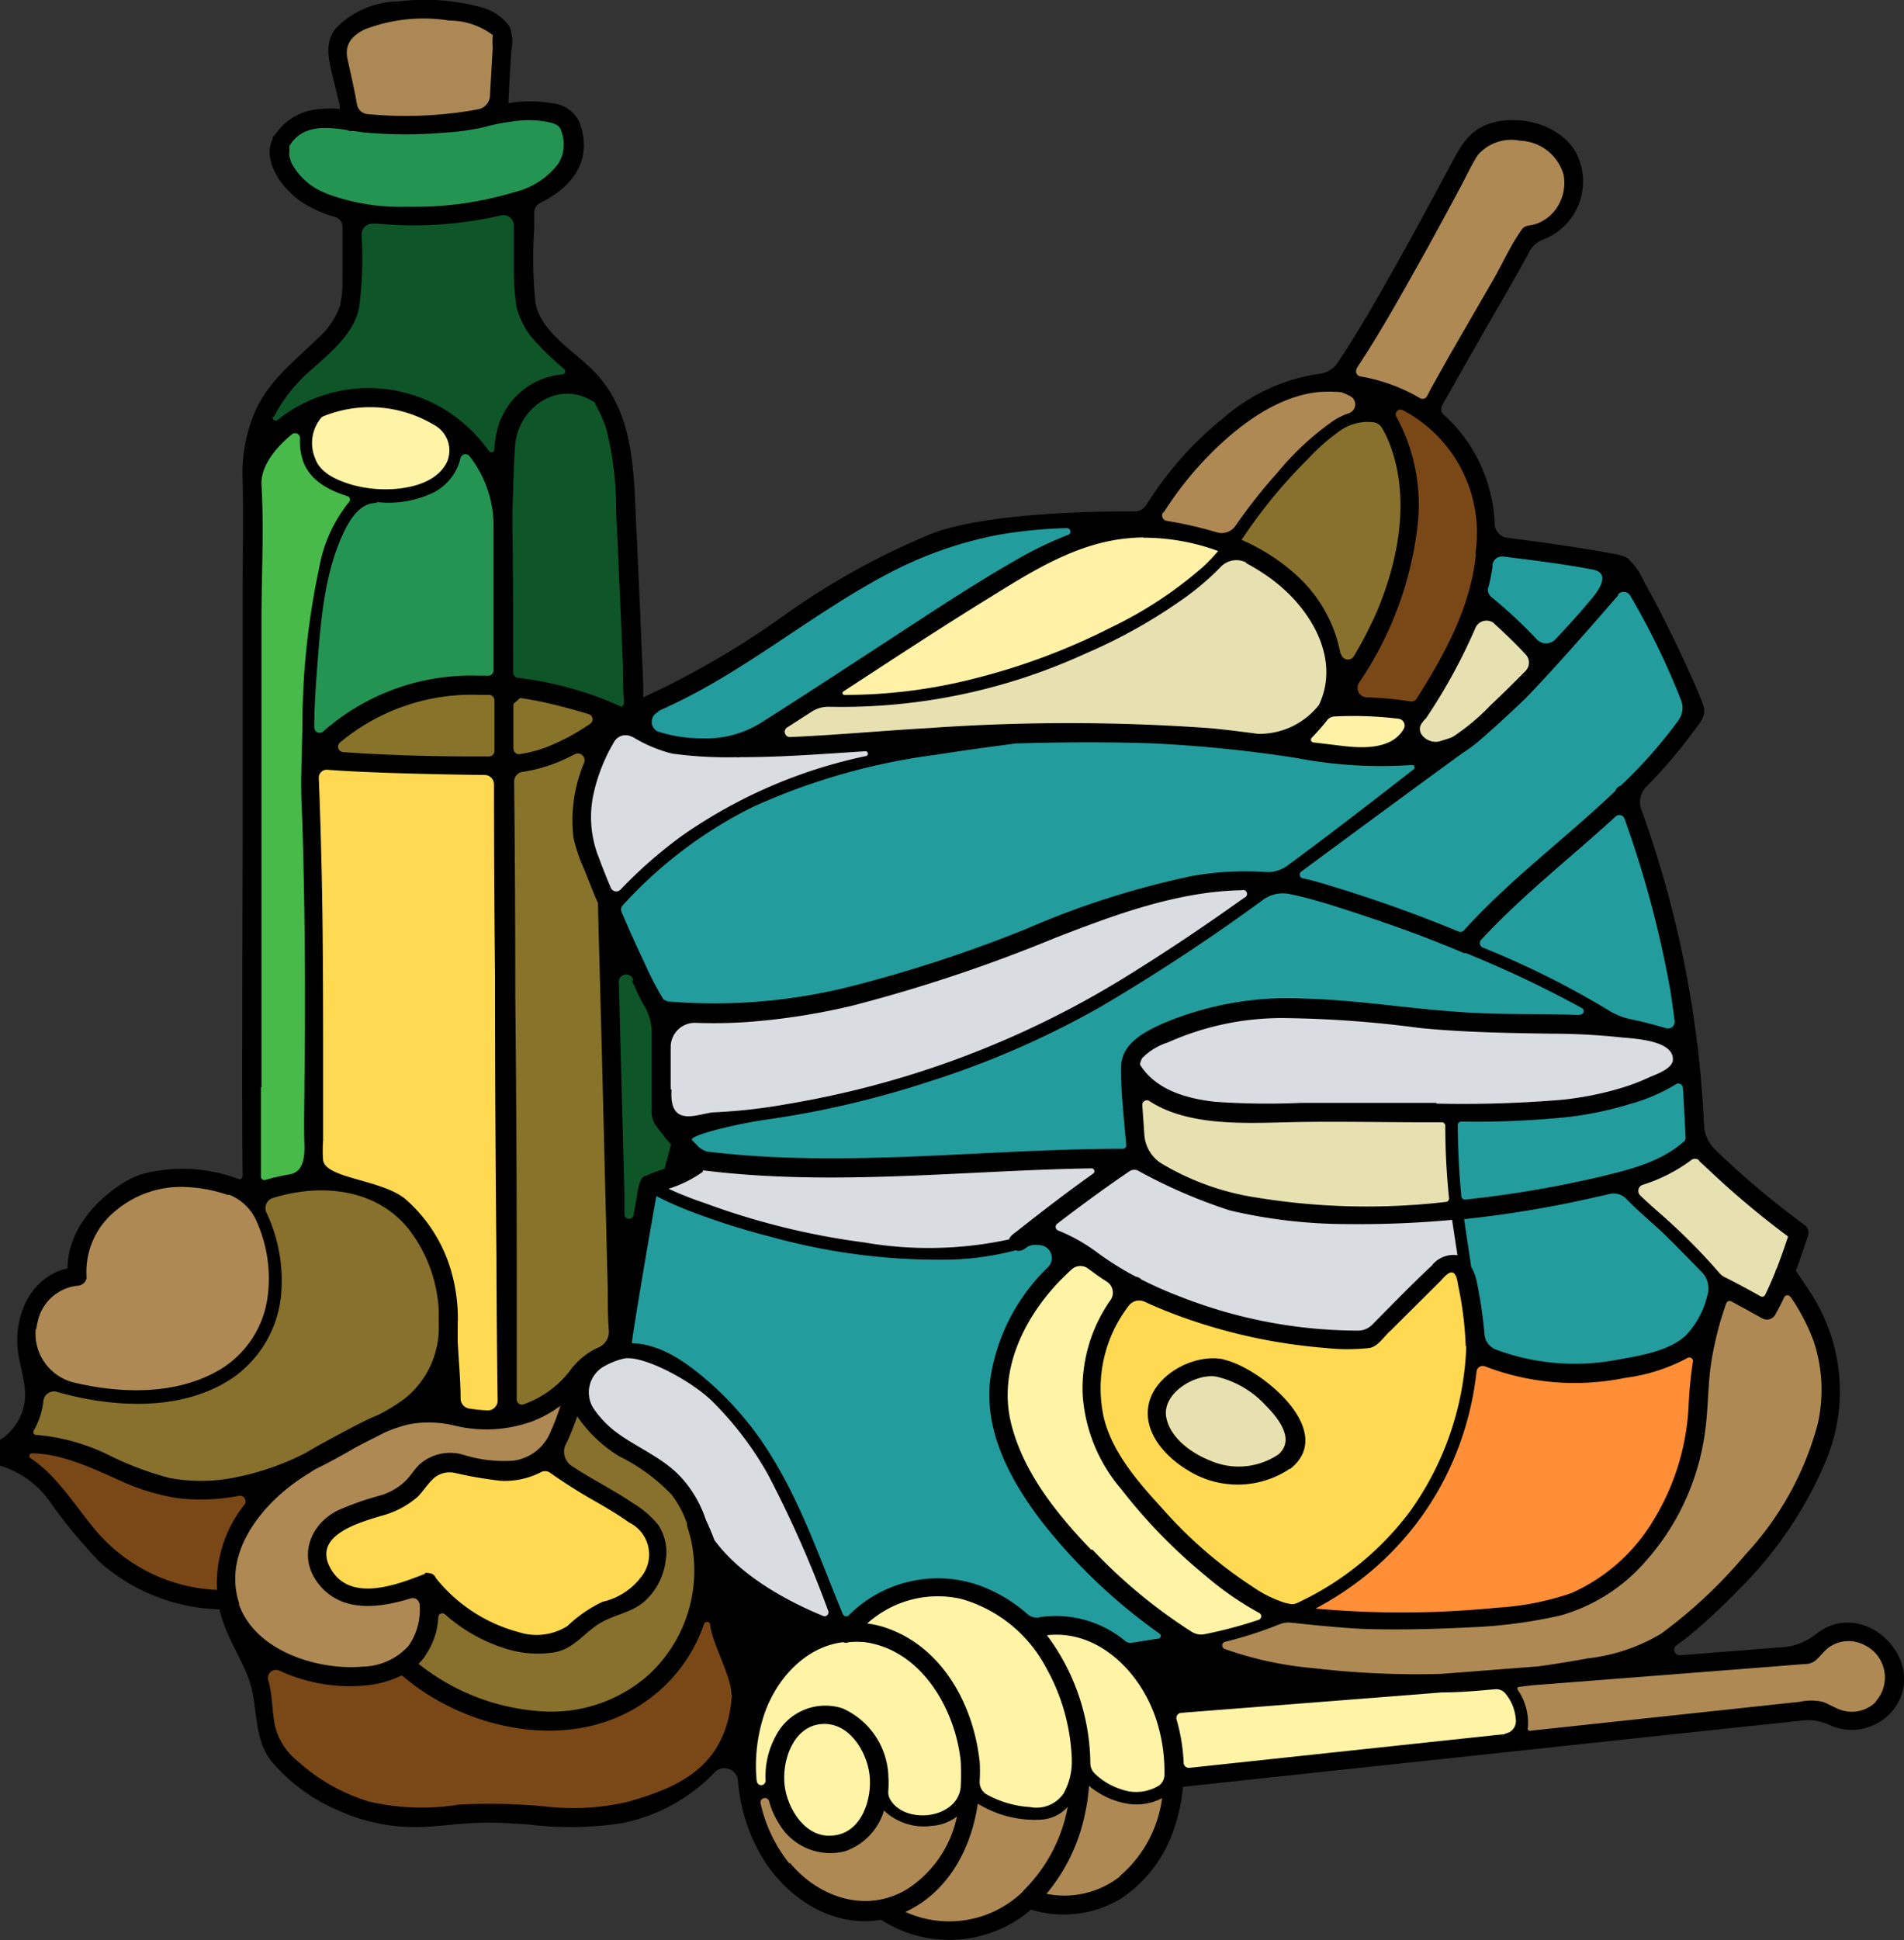 <?xml version="1.0" encoding="UTF-8"?> <svg xmlns="http://www.w3.org/2000/svg" viewBox="0 0 131.58 134.01"><rect x="0" y="0" width="131.58" height="134.01" fill="#333333" stroke="none"/> <defs> <style>.cls-1{fill:#d9dde1;}.cls-2{fill:#ae8954;}.cls-3{fill:#fff3a6;}.cls-4{fill:#239c9d;}.cls-5{fill:#88702d;}.cls-6{fill:#fff2a6;}.cls-7{fill:#e7e1b1;}.cls-8{fill:#ff8e36;}.cls-9{fill:#ffd952;}.cls-10{fill:#0e5528;}.cls-11{fill:#7a4817;}.cls-12{fill:#88732a;}.cls-13{fill:#ac8854;}.cls-14{fill:#249453;}.cls-15{fill:#48ba4a;}</style> </defs> <title>Бакалея</title> <g id="Слой_2" data-name="Слой 2"> <g id="Слой_1-2" data-name="Слой 1"> <path d="M123.75,89.59a14.15,14.15,0,0,1,1.57,3,10.6,10.6,0,0,1,.29,5.8,21.3,21.3,0,0,1-5,9,33.33,33.33,0,0,1-5.81,5.45,12.6,12.6,0,0,1-5.09,1.71c-1.12.21-2.25.39-3.39.55l-6.72.52a61,61,0,0,1-8.88-.4,24.67,24.67,0,0,1-6.08-1.32.26.26,0,0,1,0-.49,27.89,27.89,0,0,0,3.79-1.22,1.6,1.6,0,0,1,.78-.11c1,.11,3.74.4,5.23.44,2.42.07,4.85,0,7.26-.12a34,34,0,0,0,6.12-.81,12.17,12.17,0,0,0,5.88-3.72,16.77,16.77,0,0,0,4.12-8.9c.22-1.48.2-3,.38-4.45a22.41,22.41,0,0,1,1.1-4.5.24.24,0,0,1,.34-.13c.72.38,1.43.78,2.14,1.17a.66.66,0,0,0,.89-.23c.23-.41.44-.82.64-1.24a.24.24,0,0,1,.42,0m-56.06,32c-.43-3.85-2.56-7.8-6.4-9.14a6.23,6.23,0,0,0-1.36-.32,7.28,7.28,0,0,1,6.49-1.7,9.58,9.58,0,0,1,5.85,4.71,13.9,13.9,0,0,1,1.8,6.37.5.5,0,0,0,0,.12,4.45,4.45,0,0,1-.57,2.24,2.27,2.27,0,0,1-2.31.94,7.1,7.1,0,0,1-3-.87,1,1,0,0,1-.49-.88A11.92,11.92,0,0,0,67.69,121.6Zm4.15-9.88a1,1,0,0,1-.85-.24,10.37,10.37,0,0,0-3.39-2,8.69,8.69,0,0,0-8.94,2.09.26.26,0,0,1-.42-.09c-1.51-3.63-2.78-7.38-4.84-10.75a22.35,22.35,0,0,0-4.25-5.14c-1.54-1.35-3.36-2.75-5.48-2.81-.05-.06,1.08-6.82,1.69-10.16a24.41,24.41,0,0,0,2.52,1.11,50.47,50.47,0,0,0,5.36,1.69A43.25,43.25,0,0,0,65.83,87a20,20,0,0,0,4.36-.64.67.67,0,0,0,.64-.12l.1-.07.14-.09.21-.07a1.88,1.88,0,0,1,.63,0,.89.89,0,0,1,.52,1.51,13.48,13.48,0,0,0-4,7.78C68,98.9,69.85,102.3,72,105.11a38.86,38.86,0,0,0,8.15,7.74h0a.19.19,0,0,1-.08.33l-1.85.29a.57.57,0,0,1-.47-.13h0A7.52,7.52,0,0,0,71.84,111.72Zm-42.47,2.66a5.06,5.06,0,0,0,.92-2.69.28.28,0,0,1,.47-.18,11.3,11.3,0,0,0,4.08,2.33,7.31,7.31,0,0,0,3.53.28c1.34-.27,2-1.35,3.09-2s2.28-.73,3.19-1.61A4.54,4.54,0,0,0,46,107.81a3.45,3.45,0,0,0-.5-2.47,6.59,6.59,0,0,0-1.74-1.5c-1.36-.93-2.88-1.67-4.26-2.59a1.18,1.18,0,0,1-.39-1.51c.08-.15.16-.31.23-.48.2-.47.38-.94.55-1.43a9.55,9.55,0,0,0,2.92,2.77,12.73,12.73,0,0,1,3.6,2.64,7,7,0,0,1,1.07,2,1.42,1.42,0,0,0,0,.16v0a9.22,9.22,0,0,1,.47,2.3,9.79,9.79,0,0,1-3.14,8A10.14,10.14,0,0,1,37,118.17a15.12,15.12,0,0,1-8.08-3.25A3.5,3.5,0,0,0,29.37,114.38Zm0-5.67c-1.88.74-5.12,2-6.48-.31s1.85-3.2,3.41-3.68a6.2,6.2,0,0,0,2.57-1.33c.36-.36.63-.8,1-1.17a1.66,1.66,0,0,1,1.58-.48,27.84,27.84,0,0,0,3.14.54,5.45,5.45,0,0,0,2.76-.57h0a.61.61,0,0,1,.65,0,37.5,37.5,0,0,0,3.41,2.14c.7.41,1.4.83,2.07,1.31a2.46,2.46,0,0,1,.81,3.8,4.6,4.6,0,0,1-2.64,1.68,9.25,9.25,0,0,0-2.42,1.67,4,4,0,0,1-3.36.43A10.94,10.94,0,0,1,30.12,109a.5.5,0,0,0-.47-.33A.47.47,0,0,0,29.36,108.71Zm6.69-55.35a10.74,10.74,0,0,0,2.62-.74c.34-.15.68-.31,1-.48a.47.47,0,0,1,.66.58v0a10.24,10.24,0,0,0-.74,5.18,11.19,11.19,0,0,0,.75,2.2c.3.78.61,1.55.94,2.32l.27,10.18L42,89.05c0,1,0,1.93.08,2.89a1.2,1.2,0,0,1-.67,1.11,4.87,4.87,0,0,0-1.82,1.37A7,7,0,0,1,36.19,97a.35.35,0,0,1-.48-.33c0-1.47,0-5.87,0-8.27q0-9.81-.1-19.61,0-7.41-.08-14.81A.67.67,0,0,1,36.05,53.36Zm-.57-1.64,0-3.1.47-.41a27.28,27.28,0,0,1,3.11.66c.54.14,1.09.29,1.63.46a.37.37,0,0,1,.1.66,15.14,15.14,0,0,1-3,1.61,9.22,9.22,0,0,1-1.87.49A.37.37,0,0,1,35.48,51.72Zm11.6,50.34c-1.19-1.32-2.87-2-4.3-3A7,7,0,0,1,41,97.26a2.06,2.06,0,0,1,.8-2.91,5.1,5.1,0,0,1,1.35-.52c1.32-.2,4.49,1.46,6,2.89a22.77,22.77,0,0,1,3.94,5.16,78,78,0,0,1,4.15,9.4.27.27,0,0,1-.35.34c-2.83-1.16-5.84-2.93-7.54-5.27l0,0c-.17-.46-.37-.92-.58-1.37A8.14,8.14,0,0,0,47.08,102.06ZM92.64,45.17A9.72,9.72,0,0,0,89.88,40a13.71,13.71,0,0,0-4.08-2.71c.17-.25.34-.51.52-.76a35.08,35.08,0,0,1,4.05-4.81,14.21,14.21,0,0,1,2.28-2A3.31,3.31,0,0,1,95,29.18a.84.84,0,0,1,.52.4,8,8,0,0,1,.67,1.51c1.22,3.62.41,7.75-1.05,11.18a27.67,27.67,0,0,1-1.58,3.06A.48.48,0,0,1,92.64,45.17Zm4,4.48a.47.47,0,0,1,.32.71c-.87,1.53-3.2,1.28-4.25,1.16l-2-.24a.19.19,0,0,1-.11-.31,15.83,15.83,0,0,0,1.08-1.23.67.67,0,0,1,.49-.25A25.76,25.76,0,0,1,96.68,49.65ZM86.12,38.9a12.88,12.88,0,0,1,1.19.71c3,1.94,5.45,5.69,3.84,9.08a5.24,5.24,0,0,1-4.21,2c-1.14-.15-2.28-.3-3.42-.4a137,137,0,0,0-19.33,0c-3.18.18-6.37.48-9.57.62a.36.36,0,0,1-.21-.67l1.68-1.08a2.11,2.11,0,0,1,1.25-.34A40.44,40.44,0,0,0,75,45.15a36.48,36.48,0,0,0,7.07-4,18.74,18.74,0,0,0,2.3-2h0A1.49,1.49,0,0,1,86.12,38.9ZM64.7,52.13c1.83-.29,3.68-.54,5.52-.78,3.17-.09,6.33-.11,9.5,0a92.92,92.92,0,0,1,9.84,1,31,31,0,0,0,8,.49.17.17,0,0,1,.12.31c-2.88,2.24-5.77,4.48-8.71,6.64a2.29,2.29,0,0,1-1.54.44,21.07,21.07,0,0,0-5.06.28,59.42,59.42,0,0,0-11.54,3.69,95.23,95.23,0,0,1-11.59,3.82,38.65,38.65,0,0,1-13.11,1.15.85.85,0,0,0-.26-.11,19.07,19.07,0,0,1-1.29-2.46c-.57-1.19-1.11-2.4-1.63-3.61a.42.42,0,0,1,.07-.44,30.38,30.38,0,0,1,9-6.81A44.35,44.35,0,0,1,64.7,52.13Zm51.68,40.22c-1.17,1-3.13,1.31-4.61,1.57a15.66,15.66,0,0,1-8.39-.7,1.24,1.24,0,0,1-.79-1.06,31.79,31.79,0,0,0-.54-3.65,3.2,3.2,0,0,0-.38-1c-.16-1.1-.33-2.2-.49-3.3A77,77,0,0,0,110,82.75l1.24-.28a1.21,1.21,0,0,1,1.15.34c.71.73,1.48,1.39,2.24,2.08s2.19,2.18,3,3a1.62,1.62,0,0,1,.36,1.6A6.07,6.07,0,0,1,116.38,92.35ZM117,94a28.71,28.71,0,0,0-.3,3,16.67,16.67,0,0,1-2.43,8,12.53,12.53,0,0,1-5.7,5.05,19.31,19.31,0,0,1-5.13,1,66.4,66.4,0,0,1-12.53.06,22.31,22.31,0,0,0,2.38-1.46,20.71,20.71,0,0,0,7.48-9.62,21.57,21.57,0,0,0,1.27-5.3.43.43,0,0,1,.59-.35,17.29,17.29,0,0,0,9.69.79,12.33,12.33,0,0,0,4.27-1.36A.26.26,0,0,1,117,94Zm-15.71-1a20,20,0,0,1-11.66,17.71.83.83,0,0,1-.56.07l-.28-.06a8.23,8.23,0,0,1-2.25-1.11,30.45,30.45,0,0,1-6.28-5.44c-1.63-1.78-3.38-3.77-4-6.17a9.34,9.34,0,0,1,1.72-7.83.9.9,0,0,1,1.07-.26c1,.46,2,.86,3.05,1.22a38,38,0,0,0,6.4,1.61c1,.16,2.06.29,3.09.37a13.68,13.68,0,0,0,3,0c.6-.09,1-.79,1.47-1.2l1.72-1.71,1.72-1.71c.16-.16.56-.69.85-.59s.34.7.38.89A24.38,24.38,0,0,1,101.33,93ZM99,87.37c-1.43,1.33-2.8,2.75-4.18,4.14a1.39,1.39,0,0,1-.94.4A33.75,33.75,0,0,1,81.5,89.54a27.81,27.81,0,0,1-2.62-1.16.7.7,0,0,0-.39-.2,21,21,0,0,1-2.63-1.64A11.88,11.88,0,0,0,73.14,85a.27.27,0,0,1-.07-.48q2.46-1.89,5-3.63a.6.6,0,0,1,.63,0A36.3,36.3,0,0,0,85,83.61a35.47,35.47,0,0,0,8.08.94,70.57,70.57,0,0,0,7.27-.29c.12.82.25,1.63.37,2.44A1.93,1.93,0,0,0,99,87.37Zm-50.4-6.52.13,0c8.9,1.1,17.83,0,26.76-.15a.2.2,0,0,1,.11.36c-1.83,1.3-3.61,2.67-5.37,4.06a1.71,1.71,0,0,0-.26.21.66.66,0,0,0-.19.28,26.21,26.21,0,0,1-10,.21,50.56,50.56,0,0,1-11-2.71,24.1,24.1,0,0,1-2.53-1A8.27,8.27,0,0,0,48.55,80.85Zm-2.2-5.61V72.33a1.67,1.67,0,0,1,1.74-1.68h0a33.27,33.27,0,0,0,3.6-.06,46,46,0,0,0,7.19-1.12A105.38,105.38,0,0,0,73,64.75c4.09-1.58,8.39-3.18,12.82-3.26A.27.27,0,0,1,86,62c-2.8,2-5.65,3.91-8.59,5.71a64.76,64.76,0,0,1-23,8.55,40.22,40.22,0,0,1-5,.57C48.4,76.85,46.2,78,46.35,75.24Zm32.59,1.09a.32.32,0,0,1,.49-.28c2.6,1.72,6.51,1.54,9.44,1.47,3.18-.08,6.36,0,9.54,0h1.23a.24.24,0,0,1,.24.24c0,1.68.09,3.36.26,5a.24.24,0,0,1-.22.26,47.33,47.33,0,0,1-13.08-.3,18,18,0,0,1-6.63-2.39,2.56,2.56,0,0,1-1.13-2Zm20.32-.15c-3.13,0-6.26,0-9.4,0a51.05,51.05,0,0,1-5.93-.08c-1.94-.22-4.07-.82-5.15-2.57a1.21,1.21,0,0,1,.16-.45A4.37,4.37,0,0,1,80.72,72a19.3,19.3,0,0,1,8-1.68,77.07,77.07,0,0,1,9.35.68c3.05.31,6.09.35,9.15.4,1.56,0,3.11.08,4.66.24.88.1,3.75.16,3.73,1.54,0,.61-1.08,1-1.54,1.19a14.49,14.49,0,0,1-2,.77,21.84,21.84,0,0,1-4.17.83A82.65,82.65,0,0,1,99.26,76.18Zm9.9-6.07c-2.76-.11-5.53,0-8.28-.21-3.57-.23-7.1-.83-10.68-.92a22.17,22.17,0,0,0-9.92,1.75c-1.29.6-2.79,1.38-2.81,3s.21,3.58.36,5.36a.24.24,0,0,1-.24.26c-9.59,0-19.19,1.35-28.75.19l-.13-.06a1.34,1.34,0,0,1-.43-.26h0c-.15-.16-.31-.31-.45-.47-.3-.32,3.19-1.15,5.16-1.42a65.51,65.51,0,0,0,11.14-2.6,61.44,61.44,0,0,0,12-5.23,133.67,133.67,0,0,0,11.17-7.36,2.32,2.32,0,0,1,1.75-.4c.87.17,1.73.41,2.61.67q3,.93,5.93,2c1.16.43,2.31.89,3.44,1.36a.53.53,0,0,0,.2.07h.09a76,76,0,0,1,8,3.79A.24.24,0,0,1,109.16,70.11ZM43.68,67.77v0c.26.53.52,1.17.85,1.72a3.6,3.6,0,0,1,.51,1.87v5.24a1.75,1.75,0,0,0,.4,1.3c.3.39.6.78.93,1.15h0c-.21.8-.23.86-.44,1.67l-.39.14a7.53,7.53,0,0,0-.87.35.42.42,0,0,0-.36.29.57.57,0,0,0-.08.13,4.44,4.44,0,0,0-.21,1c-.08.41-.15.82-.23,1.24v0a.32.32,0,0,1-.64,0l0-1.43c-.1-3.93-.29-10.85-.38-14.5A.5.5,0,0,1,43.68,67.77Zm31.73,39.28c-2.38-2.47-4.76-5.43-5.56-8.84-.84-3.6.92-7.15,3.36-9.71.28-.28.56-.56.85-.82a.89.89,0,0,1,1.13-.06c.42.31.84.62,1.29.9h0a.9.9,0,0,1,.26,1.29,10.6,10.6,0,0,0-1.92,6.53,11.15,11.15,0,0,0,2.65,6.5,37.31,37.31,0,0,0,5.84,6A21.1,21.1,0,0,0,87,111.4a.26.26,0,0,1,0,.48,30.23,30.23,0,0,1-3.76,1,1.23,1.23,0,0,1-.89-.17A36,36,0,0,1,75.41,107.05Zm42-26.87.81.75a60.13,60.13,0,0,0,5.35,4.48c-.25.74-.5,1.47-.78,2.19a.47.47,0,0,0-.09.22c-.22.55-.46,1.1-.72,1.63a.23.23,0,0,1-.31.09c-.82-.46-1.65-.91-2.49-1.33h0a1.14,1.14,0,0,1-.35-.27,41.51,41.51,0,0,0-3.4-3.49c-.69-.63-1.4-1.22-2.07-1.87a.44.44,0,0,1,.16-.74,11.25,11.25,0,0,0,3.33-1.69A.43.43,0,0,1,117.41,80.18Zm-1.11-5.05h0c.07,1,.16,2.91.19,3.45a.32.32,0,0,1-.1.25c-1.67,1.49-3.93,2-6.06,2.51a76.2,76.2,0,0,1-7.94,1.39l-1.13.13a.26.26,0,0,1-.27-.22c-.16-1.64-.24-3.28-.25-4.93a.24.24,0,0,1,.24-.24,63.13,63.13,0,0,0,7.15-.29,23.8,23.8,0,0,0,4.5-.92,12.54,12.54,0,0,0,3.17-1.36A.32.32,0,0,1,116.3,75.13Zm-.9-6.9c.11.62.24,1.62.33,2.29a.46.46,0,0,1-.59.5c-.63-.18-1.59-.45-2.4-.61a4.64,4.64,0,0,1-1.6-.64,60.39,60.39,0,0,0-8.67-4.32.34.34,0,0,1-.12-.53c2.86-3.09,6.21-5.69,9.31-8.53a.37.37,0,0,1,.6.15A72.54,72.54,0,0,1,115.4,68.23Zm-3.59-27.17a.53.53,0,0,1,.85.08,51.62,51.62,0,0,1,3.51,7.21,1.48,1.48,0,0,1-.18,1.41A32.64,32.64,0,0,1,112,54.27a.58.58,0,0,0-.37.36c-3.42,3.27-7.29,6.12-10.46,9.63a.34.34,0,0,1-.38.08A96.52,96.52,0,0,0,91.33,61c-.43-.13-.87-.24-1.3-.33a.26.26,0,0,1-.1-.47c3.42-2.53,10.92-8.05,11.26-8.26a10.88,10.88,0,0,0,1.2-.92c1-.87,2-1.79,3-2.75C107.22,46.34,110.57,42.5,111.81,41.06Zm-9-.49a13.33,13.33,0,0,0,.28-1.4.78.78,0,0,0,0-.16.67.67,0,0,1,.75-.57c2.07.26,4.14.51,6.18.9,1.41.27.19,1.71-.18,2.14-.77.92-1.58,1.81-2.4,2.68a.89.89,0,0,1-1.29,0,33,33,0,0,0-3.12-2.91A.66.66,0,0,1,102.86,40.57Zm.4,2.51c.75.67,1.48,1.38,2.17,2.12a.82.82,0,0,1,0,1.14c-.8.81-1.61,1.61-2.44,2.39a14.92,14.92,0,0,1-2.55,2.14l-.14.07c-.14.06-.57.19-.79.26-.76.22-1.68-.5-1.3-1.17a1.76,1.76,0,0,1,.29-.37.31.31,0,0,0,.09-.11,38.81,38.81,0,0,0,3.37-6.17A.83.83,0,0,1,103.26,43.08ZM102,38.24c-.35,3.66-2.16,6.95-4.09,10a.45.45,0,0,1-.46.21,22.94,22.94,0,0,0-3-.28.66.66,0,0,1-.54-1,24.15,24.15,0,0,0,4-10.45,12.7,12.7,0,0,0-1.4-7.92.33.33,0,0,1,.45-.46,9.58,9.58,0,0,1,5,9.91ZM93.78,25.4c1.71-2.58,3.22-5.33,4.72-8q1.19-2.16,2.36-4.35c.42-.77.79-1.59,1.26-2.33a3.05,3.05,0,0,1,2.93-1,3.24,3.24,0,0,1,3,2.33,3.08,3.08,0,0,1-.82,2.74,2.84,2.84,0,0,1-1.12.69c-.43.13-.77.05-1,.46-.71,1-1.26,2.23-1.88,3.32l-3,5.19L99,26.64c-.13.23-.25.48-.38.72a.35.35,0,0,1-.49.14A12.15,12.15,0,0,0,94,26,.36.36,0,0,1,93.78,25.4Zm-13.35,10A24.12,24.12,0,0,1,84,31c1.92-1.84,4.33-3.58,7-3.91a9.64,9.64,0,0,1,1.7,0,3.5,3.5,0,0,1,.62.29.64.64,0,0,1-.1,1.16,4.82,4.82,0,0,0-1.07.52,19.38,19.38,0,0,0-3.87,3.59,36.51,36.51,0,0,0-2.9,3.67,1.16,1.16,0,0,1-1.26.46,26.9,26.9,0,0,0-3.48-.8h0A.38.38,0,0,1,80.43,35.38ZM79,37.14h.18a15,15,0,0,1,5,.92,11.22,11.22,0,0,1-1.07,1.12,28.15,28.15,0,0,1-6.37,4.18,44.88,44.88,0,0,1-9.17,3.45A36.13,36.13,0,0,1,58.34,48a.13.13,0,0,1-.07-.23c3.31-2.16,6.61-4.33,10-6.42,2.87-1.78,5.89-3.71,9.32-4.13A13.55,13.55,0,0,1,79,37.14Zm-33.5,12a42.2,42.2,0,0,0,4.84-2.56c3.78-2.3,7.31-5,11.26-7.05A27.18,27.18,0,0,1,69,36.94a32.38,32.38,0,0,1,4.71-.46.24.24,0,0,1,.09.47,25.21,25.21,0,0,0-3.48,1.67c-3.17,1.81-6.22,3.85-9.28,5.84-2.78,1.81-5.55,3.63-8.35,5.4A7.18,7.18,0,0,1,48.45,51h0a9.68,9.68,0,0,1-3-.48.24.24,0,0,1-.11-.06A.75.75,0,0,1,45.49,49.12ZM43.72,50.9a9.87,9.87,0,0,0,2.71,1.15,27.86,27.86,0,0,0,4.47.25.45.45,0,0,0,.23,0h.13c2.85,0,5.7-.23,8.55-.41h0a.17.17,0,0,1,0,.34A34.54,34.54,0,0,0,47.1,57.75a31.59,31.59,0,0,0-4.22,3.7.41.41,0,0,1-.67-.13c-.31-.73-.6-1.47-.88-2.22A7.54,7.54,0,0,1,41,54.92a12.2,12.2,0,0,1,1.22-3.29l.24-.42A.91.91,0,0,1,43.72,50.9Zm-2.6-23a8.52,8.52,0,0,1,.8,1.82,22.72,22.72,0,0,1,.66,5.58c.17,3.58.32,7.16.47,10.75,0,.8,0,1.63.08,2.44a.38.38,0,0,1-.18.35h0a24,24,0,0,0-7.16-2,.38.38,0,0,1-.33-.37c0-3.38,0-6.75-.05-10.13,0-.33,0-.67,0-1v0c.06-1.49.08-3,.18-4.47C35.73,28.05,38.71,26.12,41.12,27.88ZM25.29,2a11.27,11.27,0,0,1,5.76-.58,5,5,0,0,1,3,1,.25.25,0,0,1,0,.08,5.14,5.14,0,0,0,0,.78c-.06,1.12-.13,2.25-.19,3.37a1,1,0,0,1-.77.89l-.48.09a27.8,27.8,0,0,1-7.23.25h0a.81.81,0,0,1-.71-.67c-.07-.34-.12-.69-.19-1C24.32,5.43,24.15,4.7,24,4,23.84,3,24.4,2.39,25.29,2ZM22.61,13.38a4.52,4.52,0,0,1-2.43-2.05,2.63,2.63,0,0,1-.16-.46A.71.71,0,0,1,20,10.5v-.25h0a1,1,0,0,1,0-.17h0c.9-1.48,2.52-1.32,4-1.1a.51.51,0,0,0,.38.06l.81.11a31.58,31.58,0,0,0,5.67,0,16.3,16.3,0,0,0,2.51-.35,14.75,14.75,0,0,1,2.2-.43,6.69,6.69,0,0,1,2.6.13c.51.17.57.35.69.78a2.5,2.5,0,0,1-.26,2,5.37,5.37,0,0,1-3.08,2,23.7,23.7,0,0,1-7.35,1A14.71,14.71,0,0,1,22.61,13.38ZM18.92,28.81a10.7,10.7,0,0,1,2.49-3.18c1.33-1.2,3.06-2.54,3.41-4.41A26.13,26.13,0,0,0,25,16.46c0-.1,0-.19,0-.28a.73.73,0,0,1,.8-.73l.33,0a26.93,26.93,0,0,0,8.49-.57h0a.72.72,0,0,1,.89.71c0,1.08,0,2.16,0,3.23a16.93,16.93,0,0,0,.18,2.36,5.56,5.56,0,0,0,1.43,2.54,19.78,19.78,0,0,0,1.88,1.78.21.21,0,0,1-.13.36,5.1,5.1,0,0,0-4.46,3.66,6.51,6.51,0,0,0-.24,1.53.21.21,0,0,1-.38.11,10.49,10.49,0,0,0-2.61-2.58,10.07,10.07,0,0,0-12,.43h0A.21.21,0,0,1,18.92,28.81ZM31.64,91.25a11.9,11.9,0,0,0-.43-3.35A10.45,10.45,0,0,0,28,82.81c-1.64-1.34-5.46-1.4-5.67-2.66a9.08,9.08,0,0,1,0-1.38c0-1.59,0-3.18,0-4.76,0-4.59,0-9.18-.1-13.77-.05-2.16-.11-4.33-.2-6.49a.55.55,0,0,1,.6-.58c3,.24,8.9.34,10.86.36a.65.65,0,0,1,.65.65q0,6.62.07,13.21,0,9.78.1,19.55c0,2.73.05,7.91.08,9.78a.68.68,0,0,1-.72.7,10.38,10.38,0,0,1-1.25-.13.7.7,0,0,1-.59-.67c0-1.34-.14-2.66-.2-4,0-.35,0-.7,0-1.06,0,0,0-.11,0-.16A.68.68,0,0,0,31.64,91.25ZM26.06,34.68A7.17,7.17,0,0,0,30,34a3.63,3.63,0,0,0,1.83-2.37.35.35,0,0,1,.61-.13,7.79,7.79,0,0,1,1.67,4.8q0,5,0,10a.37.37,0,0,1-.39.37l-.63,0a15.48,15.48,0,0,0-10.75,3.85.37.37,0,0,1-.62-.28c0-1.43.1-2.85.21-4.28.23-3,.49-6.43,1.84-9.22C24.26,35.81,25,34.76,26.06,34.68Zm-1.61-1.16c-1-.28-2.29-.78-2.66-1.83a2.73,2.73,0,0,1,.43-2.86.41.41,0,0,1,.11-.07,8.6,8.6,0,0,1,7,.23c.25.12.5.26.74.4a2,2,0,0,1,.83,2.5C30,33.9,26.51,34.09,24.45,33.52Zm9.72,14.83c0,1.18,0,2.35,0,3.52a.38.38,0,0,1-.36.38H32.7c-3,0-6-.09-9-.3a.38.38,0,0,1-.21-.66A14.24,14.24,0,0,1,33.25,48l.57,0A.38.38,0,0,1,34.17,48.35ZM18.07,75.12q0-7.87,0-15.75V42.84c0-3.12.18-6.24,0-9.36C18,32,19.38,30.65,20.17,30a.34.34,0,0,1,.56.29,4.18,4.18,0,0,0,.14,1.31c.38,1.49,1.76,2.24,3.14,2.67h0a.25.25,0,0,1,.1.42,10,10,0,0,0-2.06,4.57,52.35,52.35,0,0,0-1.15,10.59c0,.8-.11,4-.08,4.69,0,.93.07,1.87.09,2.81q.09,3.06.13,6.1.07,5.66,0,11.33c0,1.43-.05,2.86,0,4.3.06,2.1-.91,2-1.39,2.1s-.87.19-1.31.32a.24.24,0,0,1-.31-.22Q18.08,78.21,18.07,75.12ZM2.51,91.84c0-.19.06-.38.1-.58a3.16,3.16,0,0,1,2.73-2.45c.32,0,.68-.28.64-.64a5.41,5.41,0,0,1,2-4.53A7,7,0,0,1,13,82a10.09,10.09,0,0,1,2.72.53l.13,0a3.42,3.42,0,0,1,1.92,1.92,9.59,9.59,0,0,1,.7,5.29,6.91,6.91,0,0,1-3.35,4.91c-2.91,1.68-6.63,1.64-9.95.86A3.48,3.48,0,0,1,2.51,91.84Zm-.19,7A5.11,5.11,0,0,0,3,96.76a.73.73,0,0,1,.93-.62c4,1.14,8.78,1.35,12.2-1a7.88,7.88,0,0,0,3.28-5.55,11,11,0,0,0-1-5.84.73.73,0,0,1,.44-1h0c3.47-1.08,7.52-.63,9.71,2.57a10.11,10.11,0,0,1,1.76,5.17l0,.84s0,.05,0,.08A6.28,6.28,0,0,1,28,96.58a12,12,0,0,1-1.84,1.14c-.92.38-1.81.86-2.67,1.32s-1.6.86-2.37,1.32a18.53,18.53,0,0,1-5.07,1.73,11.89,11.89,0,0,1-4.33,0,22.13,22.13,0,0,1-4.24-1.6,13.87,13.87,0,0,0-5-1.38A.18.18,0,0,1,2.32,98.83Zm12.7,11a11.64,11.64,0,0,1-8.29-4c-1.36-1.57-2.74-3.89-4.6-5.1a.18.18,0,0,1,.1-.33c2,0,4.11,1,5.9,1.79a15,15,0,0,0,4.16,1.3,13.71,13.71,0,0,0,4.24-.16h0a.39.39,0,0,1,.38.62A8.63,8.63,0,0,0,15,109.82Zm1.52,1c-1.21-3.6,1.66-7,4.45-8.79l.78-.5c.89-.43,1.76-.91,2.63-1.41.71-.4,1.45-.75,2.18-1.13a9.38,9.38,0,0,1,1.79-.59,7.55,7.55,0,0,1,3,.1,9.33,9.33,0,0,0,5.46-.3,8.2,8.2,0,0,0,1.9-1.06,16.08,16.08,0,0,1-.68,1.79,3.22,3.22,0,0,1-2.55,2,9.33,9.33,0,0,1-3.4-.38,3.19,3.19,0,0,0-3.14.67c-.36.36-.61.81-1,1.17a4.22,4.22,0,0,1-1.66.94,20,20,0,0,0-3,1.06c-1.93,1-2.72,3.24-1.28,5.06,1.58,2,4.16,1.67,6.35,1a.48.48,0,0,1,.63.43,4.37,4.37,0,0,1-.77,2.85,4.4,4.4,0,0,1-3.18,1.43C22,115.4,17.64,114,16.54,110.78Zm33.52,6.76c-.32,3.61-2.94,5.86-6.65,6.91a16.54,16.54,0,0,1-5.7.33,40.46,40.46,0,0,0-6-.13,16.21,16.21,0,0,1-6.21-.21,13,13,0,0,1-4.95-2.81A4.44,4.44,0,0,1,19,119.19c-.21-1-.16-2.1-.46-3.12v0a.56.56,0,0,1,.78-.67,11.53,11.53,0,0,0,6.11,1,7,7,0,0,0,2.34-.68c4.17,3.59,10.86,5.17,15.83,2.44a10.88,10.88,0,0,0,5.06-6,.22.22,0,0,1,.42.06C49.19,113.38,50.16,116.41,50.06,117.54Zm.31-6.87c0-.35-.08-.69-.13-1a.2.2,0,0,1,.33-.19,21.35,21.35,0,0,0,5,3,.31.31,0,0,1,0,.55,8.49,8.49,0,0,0-3.33,3.44,7.31,7.31,0,0,0-.36.78.19.19,0,0,1-.36-.07C51.53,115,50.54,112.73,50.37,110.67ZM52.29,123a11.2,11.2,0,0,1,.52-4.57c.84-2.48,2.86-4.69,5.46-5a.49.49,0,0,0,.39,0,6,6,0,0,1,1.11,0c3.9.54,6.23,4.6,6.62,8.19a17.31,17.31,0,0,1,0,1.84c-.25,2.21-3.9,2.59-4.89.8a1,1,0,0,1-.11-.58,6.82,6.82,0,0,0,0-1v-.08A5.34,5.34,0,0,0,58.22,118a3.85,3.85,0,0,0-4.62,1.93,5.77,5.77,0,0,0-.69,3.06.33.33,0,0,1-.2.3h0A.31.31,0,0,1,52.29,123Zm5.33,3.75c-1.93.25-3.21-1.82-3.4-3.48s.57-4,2.48-4.21,3.19,1.82,3.39,3.48S59.57,126.52,57.62,126.78Zm-3.06,1.95a10.2,10.2,0,0,1-2-4.17.3.3,0,0,1,.16-.33h0a.3.3,0,0,1,.43.18,5.42,5.42,0,0,0,.63,1.46,4.11,4.11,0,0,0,4.62,2,4.26,4.26,0,0,0,2.69-2.81,4,4,0,0,0,3.28,1.06,3.21,3.21,0,0,0,1.76-.65,7.88,7.88,0,0,1-3.41,5C59.88,132.27,56.56,131.15,54.56,128.73Zm16.18,1.88a.52.52,0,0,0-.11.1l-.06.06a7.33,7.33,0,0,1-8,1.29c2.92-1.34,4.56-4.35,5-7.48a7.48,7.48,0,0,0,4.3,1.11,2.69,2.69,0,0,0,1.92-.89A10.92,10.92,0,0,1,70.74,130.61Zm6.66-1a6.23,6.23,0,0,1-5.08,1.2A12.56,12.56,0,0,0,75,125.19a14.05,14.05,0,0,0,.26-1.84,5.54,5.54,0,0,0,2.56,1.22,3.8,3.8,0,0,0,2.49-.37A8.53,8.53,0,0,1,77.4,129.61Zm2.79-6.34a3,3,0,0,1-2.71.32,4.61,4.61,0,0,1-1.83-1.09,1,1,0,0,1-.3-.7,15,15,0,0,0-3-8.85c3.5-.4,6.42,2.48,7.52,5.72a11.54,11.54,0,0,1,.6,3.9A.92.92,0,0,1,80.19,123.27Zm.7-6.16a.3.3,0,0,1-.3-.17,10.33,10.33,0,0,0-1.17-1.9.3.3,0,0,1,.19-.48c.73-.12,1.46-.24,2.19-.34h.08a.61.61,0,0,1,.46.05,11.83,11.83,0,0,0,1.43.7,21.72,21.72,0,0,0,4,1.14h0a.24.24,0,0,1,0,.48l-1.9.15Zm23.1,2.67-2.17.23-19.64,2.1a.36.36,0,0,1-.39-.34,12.9,12.9,0,0,0-.49-3,.36.36,0,0,1,.32-.46l16-1.25,2-.16c1.23,0,2.46-.11,3.69-.22a.83.83,0,0,1,.71.29,3.16,3.16,0,0,1,.73,1.88A.86.86,0,0,1,104,119.78ZM0,101.24V99.46a3.74,3.74,0,0,0,1.65-2.34c.32-1.41-.38-2.81-.45-4.22-.13-2.36,1.11-4.77,3.47-5.29,0-2.57,1.93-4.8,4.11-6.06a5.76,5.76,0,0,1,2-.66,10.9,10.9,0,0,1,5.7.55.22.22,0,0,0,.29-.21c-.07-3.52,0-20.21,0-24q0-8,0-16.07c0-2.64.05-5.29,0-7.93a10.94,10.94,0,0,1,.84-4.77c.94-2.13,2.64-3.43,4.26-5a5.53,5.53,0,0,0,1.63-2.34,8.87,8.87,0,0,0,.17-2c0-1.15,0-2.31,0-3.46A.72.72,0,0,0,23.2,15a8.6,8.6,0,0,1-2.28-1c-1.3-.85-2.86-2.78-2.07-4.44a.54.54,0,0,1,0-.11L19,9.32a4,4,0,0,1,3.19-1.79,6.14,6.14,0,0,1,1.29,0c0-.09,0-.18,0-.26L22.92,5c-.24-1.13-.46-2.08.3-3.06A6.14,6.14,0,0,1,27.53.1a14.88,14.88,0,0,1,5.6.37,3.53,3.53,0,0,1,2.09,1.37,3,3,0,0,1,.11,1.68c-.07,1.2-.14,2.41-.2,3.61a8.7,8.7,0,0,1,3,0A2.31,2.31,0,0,1,40,8.35a4.28,4.28,0,0,1,.33,1.31c.19,2.12-1.28,3.5-3,4.36a.72.72,0,0,0-.41.64c0,.37,0,.74,0,1.11A30.08,30.08,0,0,0,37,20.88c.36,2.13,2.86,3.46,4.21,4.94C44,28.85,43.78,33.17,44,37c.16,3.44.31,6.89.45,10.33,0,.28,0,.56,0,.84a58.83,58.83,0,0,0,9.65-5.6,50.69,50.69,0,0,1,10.42-5.76c3.92-1.43,11.75-1.51,13.88-1.48a1,1,0,0,0,.82-.45,24,24,0,0,1,5.32-6,12.89,12.89,0,0,1,6.64-3.06A1.77,1.77,0,0,0,92.48,25c1.48-2.22,2.8-4.56,4.1-6.88s2.43-4.42,3.62-6.64c.73-1.35,1.29-2.53,2.92-3,2-.55,4.69.13,5.79,2.06a4.3,4.3,0,0,1-2.25,6,1.76,1.76,0,0,0-.93.77c-1,1.88-2.12,3.74-3.18,5.61-.71,1.24-1.42,2.48-2.12,3.72-.26.46-.52.91-.77,1.37h0a.52.52,0,0,0,.11.64c.29.26.56.53.82.81a10.76,10.76,0,0,1,2.7,6.69,1,1,0,0,0,.9,1c1.63.21,3.27.43,4.9.69.76.12,1.51.24,2.27.39a3.17,3.17,0,0,1,1.09.31,4.62,4.62,0,0,1,1.18,1.67c.62,1.09,1.2,2.21,1.75,3.33s1.21,2.51,1.77,3.79c.2.47.41.94.57,1.43.24.73-.35,1.29-.77,1.87a32.91,32.91,0,0,1-3.17,3.7,1.53,1.53,0,0,0-.35,1.59,73.81,73.81,0,0,1,4.33,21.79,2.53,2.53,0,0,0,.8,1.73,59.87,59.87,0,0,0,6.1,5.14.65.65,0,0,1,.3.73c-.28.83-.55,1.66-.86,2.47.44.63.87,1.25,1.26,1.9a12.42,12.42,0,0,1,.88,11.08,27.45,27.45,0,0,1-6.11,9.07,42,42,0,0,1-3.39,3.15c-.23.19-.56.43-.88.66a.38.38,0,0,0,.25.69l7.19-.56a4.13,4.13,0,0,0,2.21-.91l.15-.11c3.27-2.36,7.62,2,5.26,5.25a3.68,3.68,0,0,1-4.55,1.12,3.4,3.4,0,0,0-1.78-.28l-2,.21-5.49.58-15,1.61-14.49,1.55-5.86.63a11.84,11.84,0,0,1-.56,2.72,9.3,9.3,0,0,1-3.72,5,7.69,7.69,0,0,1-6.23.76,7.89,7.89,0,0,1-.93.71,8.69,8.69,0,0,1-9.41,0l-.06,0c-3.28.55-6.43-1.47-8.14-4.27A12.21,12.21,0,0,1,51,123a.94.94,0,0,0-1.63-.56,12.15,12.15,0,0,1-6.4,3.49,23.21,23.21,0,0,1-6.34.1c-1.13-.08-2.27-.16-3.41-.13s-2.32.18-3.49.26a12.83,12.83,0,0,1-6.24-1.06,12.41,12.41,0,0,1-4.76-3.48c-1.29-1.71-.85-3.79-1.56-5.7-.61-1.63-1.61-3-2-4.76a13,13,0,0,1-8.26-3.25,35.9,35.9,0,0,1-3.44-4.15A6.4,6.4,0,0,0,0,101.24Zm129.62,16.33a2.36,2.36,0,0,1-2.49.51c-.4-.15-.77-.39-1.17-.53a3.72,3.72,0,0,0-1.59,0l-18.65,2a.13.13,0,0,1-.14-.14,4,4,0,0,0-.7-2.7.12.12,0,0,1,.09-.19l.9-.11,16.32-1.27,2.51-.2a1.19,1.19,0,0,0,.72-.21c.31-.25.55-.59.85-.85a2.34,2.34,0,0,1,2.58-.25A2.48,2.48,0,0,1,129.62,117.57Z"></path> <path class="cls-1" d="M84.59,93.9c-2-.44-4.77,1-5.21,3.11-.39,1.91,1.14,3.59,2.65,4.51a6.49,6.49,0,0,0,7,0l.07-.06.06,0c3.32-2.61-2.07-7-4.59-7.55m3.75,6.57a4.92,4.92,0,0,1-4.73.39c-1.23-.49-2.74-1.54-3-3-.27-1.65,2-3,3.44-2.79a6.66,6.66,0,0,1,3.44,2C88.39,98,89.51,99.46,88.34,100.47Z"></path> <path class="cls-2" d="M123.75,89.59a14.15,14.15,0,0,1,1.57,3,10.59,10.59,0,0,1,.29,5.8,21.3,21.3,0,0,1-5,9,33.33,33.33,0,0,1-5.81,5.45,12.6,12.6,0,0,1-5.09,1.71c-1.12.21-2.25.39-3.39.55l-6.72.52a61,61,0,0,1-8.88-.4,24.67,24.67,0,0,1-6.08-1.32.26.26,0,0,1,0-.49,27.89,27.89,0,0,0,3.79-1.22,1.6,1.6,0,0,1,.78-.11c1,.11,3.74.4,5.23.44,2.42.07,4.85,0,7.26-.12a34,34,0,0,0,6.12-.81,12.17,12.17,0,0,0,5.88-3.72,16.77,16.77,0,0,0,4.12-8.9c.22-1.48.2-3,.38-4.45a22.41,22.41,0,0,1,1.1-4.5.24.24,0,0,1,.34-.13c.72.38,1.43.78,2.14,1.17a.66.66,0,0,0,.89-.23c.23-.41.44-.82.64-1.24a.24.24,0,0,1,.42,0"></path> <path class="cls-3" d="M67.69,121.6c-.43-3.85-2.56-7.8-6.4-9.14a6.23,6.23,0,0,0-1.36-.32,7.28,7.28,0,0,1,6.49-1.7,9.58,9.58,0,0,1,5.85,4.71,13.9,13.9,0,0,1,1.8,6.37.5.5,0,0,0,0,.12,4.45,4.45,0,0,1-.57,2.24,2.27,2.27,0,0,1-2.31.94,7.1,7.1,0,0,1-3-.87,1,1,0,0,1-.49-.88,11.92,11.92,0,0,0,0-1.47"></path> <path class="cls-4" d="M71.84,111.72a1,1,0,0,1-.85-.24,10.37,10.37,0,0,0-3.39-2,8.69,8.69,0,0,0-8.94,2.09.26.26,0,0,1-.42-.09c-1.51-3.63-2.78-7.38-4.84-10.75a22.35,22.35,0,0,0-4.25-5.14c-1.54-1.35-3.36-2.75-5.48-2.81-.05-.06,1.08-6.82,1.69-10.16a24.41,24.41,0,0,0,2.52,1.11,50.47,50.47,0,0,0,5.36,1.69A43.25,43.25,0,0,0,65.83,87a20,20,0,0,0,4.36-.64.67.67,0,0,0,.64-.12l.1-.07.14-.09.21-.07a1.87,1.87,0,0,1,.63,0,.89.89,0,0,1,.52,1.51,13.48,13.48,0,0,0-4,7.78C68,98.9,69.85,102.3,72,105.11a38.86,38.86,0,0,0,8.15,7.74h0a.19.19,0,0,1-.08.33l-1.85.29a.57.57,0,0,1-.47-.13h0a7.52,7.52,0,0,0-5.94-1.63"></path> <path class="cls-5" d="M92.64,45.17A9.72,9.72,0,0,0,89.88,40a13.71,13.71,0,0,0-4.08-2.71c.17-.25.34-.51.52-.76a35.08,35.08,0,0,1,4.05-4.81,14.21,14.21,0,0,1,2.28-2A3.31,3.31,0,0,1,95,29.18a.84.84,0,0,1,.52.4,8,8,0,0,1,.67,1.51c1.22,3.62.41,7.75-1.05,11.18a27.67,27.67,0,0,1-1.58,3.06.48.48,0,0,1-.88-.16"></path> <path class="cls-6" d="M96.68,49.65a.47.47,0,0,1,.32.71c-.87,1.53-3.2,1.28-4.25,1.16l-2-.24a.19.19,0,0,1-.11-.31,15.83,15.83,0,0,0,1.08-1.23.67.67,0,0,1,.49-.25,25.76,25.76,0,0,1,4.48.16"></path> <path class="cls-7" d="M86.12,38.9a12.88,12.88,0,0,1,1.19.71c3,1.94,5.45,5.69,3.84,9.08a5.24,5.24,0,0,1-4.21,2c-1.14-.15-2.28-.3-3.42-.4a137,137,0,0,0-19.33,0c-3.18.18-6.37.48-9.57.62a.36.36,0,0,1-.21-.67l1.68-1.08a2.11,2.11,0,0,1,1.25-.34A40.44,40.44,0,0,0,75,45.15a36.48,36.48,0,0,0,7.07-4,18.74,18.74,0,0,0,2.3-2h0a1.49,1.49,0,0,1,1.76-.29"></path> <path class="cls-4" d="M64.7,52.13c1.83-.29,3.68-.54,5.52-.78,3.17-.09,6.33-.11,9.5,0a92.92,92.92,0,0,1,9.84,1,31,31,0,0,0,8,.49.17.17,0,0,1,.12.31c-2.88,2.24-5.77,4.48-8.71,6.64a2.29,2.29,0,0,1-1.54.44,21.07,21.07,0,0,0-5.06.28,59.42,59.42,0,0,0-11.54,3.69,95.23,95.23,0,0,1-11.59,3.82,38.65,38.65,0,0,1-13.11,1.15.85.85,0,0,0-.26-.11,20.41,20.41,0,0,1-1.29-2.46c-.57-1.19-1.11-2.4-1.63-3.61a.42.42,0,0,1,.07-.44,30.38,30.38,0,0,1,9-6.81A44.35,44.35,0,0,1,64.7,52.13"></path> <path class="cls-4" d="M116.38,92.35c-1.17,1-3.13,1.31-4.61,1.57a15.66,15.66,0,0,1-8.39-.7,1.24,1.24,0,0,1-.79-1.06,31.79,31.79,0,0,0-.54-3.65,3.2,3.2,0,0,0-.38-1c-.16-1.1-.33-2.2-.49-3.3A77,77,0,0,0,110,82.75l1.24-.28a1.21,1.21,0,0,1,1.15.34c.71.73,1.48,1.39,2.24,2.08s2.19,2.18,3,3a1.62,1.62,0,0,1,.36,1.6,6.07,6.07,0,0,1-1.57,2.84"></path> <path class="cls-8" d="M117,94a28.71,28.71,0,0,0-.3,3,16.67,16.67,0,0,1-2.43,8,12.53,12.53,0,0,1-5.7,5.05,19.31,19.31,0,0,1-5.13,1,66.4,66.4,0,0,1-12.53.06,22.31,22.31,0,0,0,2.38-1.46,20.71,20.71,0,0,0,7.48-9.62,21.57,21.57,0,0,0,1.27-5.3.43.43,0,0,1,.59-.35,17.29,17.29,0,0,0,9.69.79,12.33,12.33,0,0,0,4.27-1.36A.26.26,0,0,1,117,94"></path> <path class="cls-9" d="M101.33,93a20.77,20.77,0,0,1-3.87,11.37,20.53,20.53,0,0,1-7.79,6.34.83.83,0,0,1-.56.07l-.28-.06a8.23,8.23,0,0,1-2.25-1.11,30.45,30.45,0,0,1-6.28-5.44c-1.63-1.78-3.38-3.77-4-6.17a9.34,9.34,0,0,1,1.72-7.83.9.9,0,0,1,1.07-.26c1,.46,2,.86,3.05,1.22a38,38,0,0,0,6.4,1.61c1,.16,2.06.29,3.09.37a13.68,13.68,0,0,0,3,0c.6-.09,1-.79,1.47-1.2l1.72-1.71,1.72-1.71c.16-.16.56-.69.85-.59s.34.7.38.89a24.38,24.38,0,0,1,.52,4.17"></path> <path class="cls-1" d="M99,87.37c-1.43,1.33-2.8,2.75-4.18,4.14a1.39,1.39,0,0,1-.94.4A33.75,33.75,0,0,1,81.5,89.54a27.81,27.81,0,0,1-2.62-1.16.7.7,0,0,0-.39-.2,21,21,0,0,1-2.63-1.64A11.88,11.88,0,0,0,73.14,85a.27.27,0,0,1-.07-.48c1.64-1.26,3.31-2.48,5-3.63a.6.6,0,0,1,.63,0A36.3,36.3,0,0,0,85,83.61a35.47,35.47,0,0,0,8.08.94,70.57,70.57,0,0,0,7.27-.29c.12.82.25,1.63.37,2.44a1.93,1.93,0,0,0-1.74.67"></path> <path class="cls-1" d="M48.55,80.85l.13,0c8.9,1.1,17.83,0,26.76-.15a.2.2,0,0,1,.11.36c-1.83,1.3-3.61,2.67-5.37,4.06a1.71,1.71,0,0,0-.26.21.66.66,0,0,0-.19.28,26.21,26.21,0,0,1-10,.21,50.56,50.56,0,0,1-11-2.71,24.1,24.1,0,0,1-2.53-1,8.27,8.27,0,0,0,2.38-1.18"></path> <path class="cls-1" d="M46.35,75.24V72.33a1.67,1.67,0,0,1,1.74-1.68h0a33.27,33.27,0,0,0,3.6-.06,46,46,0,0,0,7.19-1.12A106.82,106.82,0,0,0,73,64.75c4.09-1.58,8.39-3.18,12.82-3.26A.27.27,0,0,1,86,62c-2.8,2-5.65,3.91-8.59,5.71a64.76,64.76,0,0,1-23,8.55,38.42,38.42,0,0,1-5,.57c-1,0-3.2,1.24-3-1.56"></path> <path class="cls-7" d="M78.94,76.33a.32.32,0,0,1,.49-.28c2.6,1.72,6.51,1.54,9.44,1.47,3.18-.08,6.36,0,9.54,0h1.23a.24.24,0,0,1,.24.24c0,1.68.09,3.36.26,5a.24.24,0,0,1-.22.26,47.33,47.33,0,0,1-13.08-.3,18,18,0,0,1-6.63-2.39,2.56,2.56,0,0,1-1.13-2Z"></path> <path class="cls-1" d="M99.26,76.18c-3.13,0-6.26,0-9.4,0a51.05,51.05,0,0,1-5.93-.08c-1.94-.22-4.07-.82-5.15-2.57a1.21,1.21,0,0,1,.16-.45A4.37,4.37,0,0,1,80.72,72a19.3,19.3,0,0,1,8-1.68,77.07,77.07,0,0,1,9.35.68c3.05.31,6.09.35,9.15.4,1.56,0,3.11.08,4.66.24.88.1,3.75.16,3.73,1.54,0,.61-1.08,1-1.54,1.19a14.49,14.49,0,0,1-2,.77,21.84,21.84,0,0,1-4.17.83,82.65,82.65,0,0,1-8.62.26"></path> <path class="cls-4" d="M109.16,70.11c-2.76-.11-5.53,0-8.28-.21-3.57-.23-7.1-.83-10.68-.92a22.17,22.17,0,0,0-9.92,1.75c-1.29.6-2.79,1.38-2.81,3s.21,3.58.36,5.36a.24.24,0,0,1-.24.26c-9.59,0-19.19,1.35-28.75.19l-.13-.06a1.34,1.34,0,0,1-.43-.26h0c-.15-.16-.31-.31-.45-.47-.3-.32,3.19-1.15,5.16-1.42a65.51,65.51,0,0,0,11.14-2.6,61.44,61.44,0,0,0,12-5.23,133.67,133.67,0,0,0,11.17-7.36,2.32,2.32,0,0,1,1.75-.4c.87.17,1.73.41,2.61.67q3,.93,5.93,2c1.16.43,2.31.89,3.44,1.36a.53.53,0,0,0,.2.07h.09a76,76,0,0,1,8,3.79.24.24,0,0,1-.13.45"></path> <path class="cls-10" d="M43.68,67.77v0c.26.53.52,1.17.85,1.72a3.6,3.6,0,0,1,.51,1.87v5.24a1.75,1.75,0,0,0,.4,1.3c.3.39.6.78.93,1.15h0c-.21.8-.23.86-.44,1.67l-.39.14a7.53,7.53,0,0,0-.87.35.42.42,0,0,0-.36.29.57.57,0,0,0-.08.13,4.44,4.44,0,0,0-.21,1c-.08.41-.15.82-.23,1.24v0a.32.32,0,0,1-.64,0l0-1.43c-.1-3.93-.29-10.85-.38-14.5a.5.5,0,0,1,1-.23"></path> <path class="cls-3" d="M75.41,107.05c-2.38-2.47-4.76-5.43-5.56-8.84-.84-3.6.92-7.15,3.36-9.71.28-.28.56-.56.85-.82a.89.89,0,0,1,1.13-.06c.42.31.84.62,1.29.9h0a.9.9,0,0,1,.26,1.29,10.6,10.6,0,0,0-1.92,6.53,11.15,11.15,0,0,0,2.65,6.5,37.31,37.31,0,0,0,5.84,6A21.67,21.67,0,0,0,87,111.4a.26.26,0,0,1,0,.48,30.23,30.23,0,0,1-3.76,1,1.23,1.23,0,0,1-.89-.17,36,36,0,0,1-6.86-5.68"></path> <path class="cls-7" d="M117.41,80.18l.81.75a60.13,60.13,0,0,0,5.35,4.48c-.25.74-.5,1.47-.78,2.19a.47.47,0,0,0-.09.22c-.22.55-.46,1.1-.72,1.63a.23.23,0,0,1-.31.09c-.82-.46-1.65-.91-2.49-1.33h0a1.14,1.14,0,0,1-.35-.27,41.51,41.51,0,0,0-3.4-3.49c-.69-.63-1.4-1.22-2.07-1.87a.44.44,0,0,1,.16-.74,11.25,11.25,0,0,0,3.33-1.69.43.43,0,0,1,.57,0"></path> <path class="cls-4" d="M116.3,75.13h0c.07,1,.16,2.91.19,3.45a.32.32,0,0,1-.1.25c-1.67,1.49-3.93,2-6.06,2.51a76.2,76.2,0,0,1-7.94,1.39l-1.13.13a.26.26,0,0,1-.27-.22c-.16-1.64-.24-3.28-.25-4.93a.24.24,0,0,1,.24-.24,63.13,63.13,0,0,0,7.15-.29,23.8,23.8,0,0,0,4.5-.92,12.19,12.19,0,0,0,3.17-1.36.32.32,0,0,1,.5.22"></path> <path class="cls-4" d="M115.4,68.23c.11.62.24,1.62.33,2.29a.46.46,0,0,1-.59.5c-.63-.18-1.59-.45-2.4-.61a4.64,4.64,0,0,1-1.6-.64,60.39,60.39,0,0,0-8.67-4.32.34.34,0,0,1-.12-.53c2.86-3.09,6.21-5.69,9.31-8.53a.37.37,0,0,1,.6.15,72.54,72.54,0,0,1,3.14,11.69"></path> <path class="cls-4" d="M111.81,41.06a.53.53,0,0,1,.85.08,51.62,51.62,0,0,1,3.51,7.21,1.48,1.48,0,0,1-.18,1.41A32.64,32.64,0,0,1,112,54.27a.58.58,0,0,0-.37.36c-3.42,3.27-7.29,6.12-10.46,9.63a.34.34,0,0,1-.38.08A96.52,96.52,0,0,0,91.33,61c-.43-.13-.87-.24-1.3-.33a.26.26,0,0,1-.1-.47c3.42-2.53,10.92-8.05,11.26-8.26a10.88,10.88,0,0,0,1.2-.92c1-.87,2-1.79,3-2.75,1.87-1.9,5.22-5.74,6.46-7.18"></path> <path class="cls-4" d="M102.86,40.57a13.33,13.33,0,0,0,.28-1.4l0-.16a.67.67,0,0,1,.75-.57c2.07.26,4.14.51,6.18.9,1.41.27.19,1.71-.18,2.14-.77.92-1.58,1.81-2.4,2.68a.89.89,0,0,1-1.29,0,33,33,0,0,0-3.12-2.91.66.66,0,0,1-.24-.68"></path> <path class="cls-7" d="M103.26,43.08c.75.67,1.48,1.38,2.17,2.12a.82.82,0,0,1,0,1.14c-.8.81-1.61,1.61-2.44,2.39a14.92,14.92,0,0,1-2.55,2.14l-.14.07c-.14.06-.57.19-.79.26-.76.22-1.68-.5-1.3-1.17a1.76,1.76,0,0,1,.29-.37.31.31,0,0,0,.09-.11,38.81,38.81,0,0,0,3.37-6.17.83.83,0,0,1,1.32-.3"></path> <path class="cls-11" d="M102,38.24c-.35,3.66-2.16,6.95-4.09,10a.45.45,0,0,1-.46.21,22.94,22.94,0,0,0-3-.28.66.66,0,0,1-.54-1,24.15,24.15,0,0,0,4-10.45,12.7,12.7,0,0,0-1.4-7.92.33.33,0,0,1,.45-.46,9.58,9.58,0,0,1,5,9.91"></path> <path class="cls-2" d="M93.78,25.4c1.71-2.58,3.22-5.33,4.72-8q1.19-2.16,2.36-4.35c.42-.77.79-1.59,1.26-2.33a3.05,3.05,0,0,1,2.93-1,3.24,3.24,0,0,1,3,2.33,3.08,3.08,0,0,1-.82,2.74,2.84,2.84,0,0,1-1.12.69c-.43.13-.77.05-1,.46-.71,1-1.26,2.23-1.88,3.32l-3,5.19L99,26.64c-.13.23-.25.48-.38.72a.35.35,0,0,1-.49.14A12.15,12.15,0,0,0,94,26a.36.36,0,0,1-.23-.55"></path> <path class="cls-2" d="M80.43,35.38A24.12,24.12,0,0,1,84,31c1.92-1.84,4.33-3.58,7-3.91a9.64,9.64,0,0,1,1.7,0,4.34,4.34,0,0,1,.62.28.64.64,0,0,1-.1,1.17,4.82,4.82,0,0,0-1.07.52,19.38,19.38,0,0,0-3.87,3.59,36.51,36.51,0,0,0-2.9,3.67,1.16,1.16,0,0,1-1.26.46,26.9,26.9,0,0,0-3.48-.8h0a.38.38,0,0,1-.28-.57"></path> <path class="cls-6" d="M79,37.14h.18a15,15,0,0,1,5,.92,11.22,11.22,0,0,1-1.07,1.12,28.15,28.15,0,0,1-6.37,4.18,44.88,44.88,0,0,1-9.17,3.45A36.13,36.13,0,0,1,58.34,48a.13.13,0,0,1-.07-.23c3.31-2.16,6.61-4.33,10-6.42,2.87-1.78,5.89-3.71,9.32-4.13a13.55,13.55,0,0,1,1.43-.1"></path> <path class="cls-4" d="M45.49,49.12a42.2,42.2,0,0,0,4.84-2.56c3.78-2.3,7.31-5,11.26-7.05A27.18,27.18,0,0,1,69,36.94a32.38,32.38,0,0,1,4.71-.46.24.24,0,0,1,.09.47,25.21,25.21,0,0,0-3.48,1.67c-3.17,1.81-6.22,3.85-9.28,5.84-2.78,1.81-5.55,3.63-8.35,5.4A7.18,7.18,0,0,1,48.45,51h0a9.68,9.68,0,0,1-3-.48.24.24,0,0,1-.11-.06.75.75,0,0,1,.16-1.29"></path> <path class="cls-1" d="M43.72,50.9a9.87,9.87,0,0,0,2.71,1.15,27.86,27.86,0,0,0,4.47.25.45.45,0,0,0,.23,0h.13c2.85,0,5.7-.23,8.55-.41h0a.17.17,0,0,1,0,.34A34.54,34.54,0,0,0,47.1,57.75a31.59,31.59,0,0,0-4.22,3.7.41.41,0,0,1-.67-.13c-.31-.73-.6-1.47-.88-2.22A7.54,7.54,0,0,1,41,54.92a12.2,12.2,0,0,1,1.22-3.29l.24-.42a.91.91,0,0,1,1.22-.31"></path> <path class="cls-5" d="M29.37,114.38a5.06,5.06,0,0,0,.92-2.69.28.28,0,0,1,.47-.18,11.3,11.3,0,0,0,4.08,2.33,7.31,7.31,0,0,0,3.53.28c1.34-.27,2-1.35,3.09-2s2.28-.73,3.19-1.61A4.54,4.54,0,0,0,46,107.81a3.45,3.45,0,0,0-.5-2.47,6.59,6.59,0,0,0-1.74-1.5c-1.36-.93-2.88-1.67-4.26-2.59a1.18,1.18,0,0,1-.39-1.51c.08-.15.16-.31.23-.48.2-.47.38-.94.55-1.43a9.55,9.55,0,0,0,2.92,2.77,12.73,12.73,0,0,1,3.6,2.64,7,7,0,0,1,1.07,2,1.42,1.42,0,0,0,0,.16v0a9.22,9.22,0,0,1,.47,2.3,9.79,9.79,0,0,1-3.14,8A10.14,10.14,0,0,1,37,118.17a15.12,15.12,0,0,1-8.08-3.25,3.5,3.5,0,0,0,.47-.54"></path> <path class="cls-9" d="M29.36,108.71c-1.88.74-5.12,2-6.48-.31s1.85-3.2,3.41-3.68a6.2,6.2,0,0,0,2.57-1.33c.36-.36.63-.8,1-1.17a1.66,1.66,0,0,1,1.58-.48,27.84,27.84,0,0,0,3.14.54,5.45,5.45,0,0,0,2.76-.57h0a.61.61,0,0,1,.65,0,37.5,37.5,0,0,0,3.41,2.14c.7.41,1.4.83,2.07,1.31a2.46,2.46,0,0,1,.81,3.8,4.6,4.6,0,0,1-2.64,1.68,9.25,9.25,0,0,0-2.42,1.67,4,4,0,0,1-3.36.43A10.94,10.94,0,0,1,30.12,109a.52.52,0,0,0-.47-.34.56.56,0,0,0-.29,0"></path> <path class="cls-12" d="M39.58,94.42A7,7,0,0,1,36.19,97a.36.36,0,0,1-.48-.34c0-1.46,0-5.86,0-8.26q0-9.81-.1-19.61,0-7.41-.08-14.81a.67.67,0,0,1,.56-.66,10.74,10.74,0,0,0,2.62-.74c.34-.15.68-.31,1-.48a.47.47,0,0,1,.66.58v0a10.24,10.24,0,0,0-.74,5.18,11.19,11.19,0,0,0,.75,2.2c.3.78.61,1.55.94,2.32l.27,10.18L42,89.05c0,1,0,1.93.08,2.89a1.2,1.2,0,0,1-.67,1.11,4.87,4.87,0,0,0-1.82,1.37"></path> <path class="cls-12" d="M35.48,51.72l0-3.1.47-.41a27.91,27.91,0,0,1,3.12.66c.53.14,1.08.29,1.62.46a.37.37,0,0,1,.1.66,15.14,15.14,0,0,1-3,1.61,9.05,9.05,0,0,1-1.87.49.37.37,0,0,1-.43-.37"></path> <path class="cls-10" d="M41.12,27.88a8.52,8.52,0,0,1,.8,1.82,22.72,22.72,0,0,1,.66,5.58c.17,3.58.32,7.16.47,10.75,0,.8,0,1.63.08,2.44a.38.38,0,0,1-.18.35h0a24,24,0,0,0-7.16-2,.38.38,0,0,1-.33-.37c0-3.38,0-6.75-.05-10.13,0-.33,0-.67,0-1v0c.06-1.49.08-3,.18-4.47.18-2.8,3.16-4.73,5.57-3"></path> <path class="cls-13" d="M25.29,2a11.27,11.27,0,0,1,5.76-.58,5,5,0,0,1,3,1,.25.25,0,0,1,0,.08,5.14,5.14,0,0,0,0,.78c-.06,1.12-.13,2.25-.19,3.37a1,1,0,0,1-.77.89l-.48.09a27.8,27.8,0,0,1-7.23.25h0a.81.81,0,0,1-.71-.67c-.07-.34-.12-.69-.19-1C24.32,5.43,24.15,4.7,24,4c-.18-1,.38-1.58,1.27-2"></path> <path class="cls-14" d="M22.61,13.38a4.52,4.52,0,0,1-2.43-2.05,2.63,2.63,0,0,1-.16-.46A.71.71,0,0,1,20,10.5v-.25h0a1,1,0,0,1,0-.17h0c.9-1.48,2.52-1.32,4-1.1a.51.51,0,0,0,.38.06l.81.11a31.58,31.58,0,0,0,5.67,0,16.3,16.3,0,0,0,2.51-.35,14.75,14.75,0,0,1,2.2-.43,6.69,6.69,0,0,1,2.6.13c.51.17.57.35.69.78a2.5,2.5,0,0,1-.26,2,5.37,5.37,0,0,1-3.08,2,23.7,23.7,0,0,1-7.35,1,14.71,14.71,0,0,1-5.62-.91"></path> <path class="cls-10" d="M18.92,28.81a10.7,10.7,0,0,1,2.49-3.18c1.33-1.2,3.06-2.54,3.41-4.41A26.13,26.13,0,0,0,25,16.46c0-.1,0-.19,0-.28a.73.73,0,0,1,.8-.73l.33,0a26.93,26.93,0,0,0,8.49-.57h0a.72.72,0,0,1,.89.71c0,1.08,0,2.16,0,3.23a16.93,16.93,0,0,0,.18,2.36,5.56,5.56,0,0,0,1.43,2.54,19.78,19.78,0,0,0,1.88,1.78.21.21,0,0,1-.13.36,5.1,5.1,0,0,0-4.46,3.66,6.51,6.51,0,0,0-.24,1.53.21.21,0,0,1-.38.11,10.49,10.49,0,0,0-2.61-2.58,10.07,10.07,0,0,0-12,.43h0a.21.21,0,0,1-.32-.25"></path> <path class="cls-9" d="M31.64,91.25a11.9,11.9,0,0,0-.43-3.35A10.45,10.45,0,0,0,28,82.81c-1.64-1.34-5.46-1.4-5.67-2.66a9.08,9.08,0,0,1,0-1.38c0-1.59,0-3.18,0-4.76,0-4.59,0-9.18-.1-13.77-.05-2.16-.11-4.33-.2-6.49a.55.55,0,0,1,.6-.58c3,.24,8.9.34,10.86.36a.65.65,0,0,1,.65.65q0,6.62.07,13.21,0,9.78.1,19.55c0,2.73.05,7.91.08,9.78a.68.68,0,0,1-.72.7,10.38,10.38,0,0,1-1.25-.13.7.7,0,0,1-.59-.67c0-1.34-.14-2.66-.2-4,0-.35,0-.7,0-1.06,0,0,0-.11,0-.16a.68.68,0,0,0,0-.15"></path> <path class="cls-14" d="M26.06,34.68A7.17,7.17,0,0,0,30,34a3.63,3.63,0,0,0,1.83-2.37.35.35,0,0,1,.61-.13,7.79,7.79,0,0,1,1.67,4.8q0,5,0,10a.37.37,0,0,1-.39.37l-.63,0a15.48,15.48,0,0,0-10.75,3.85.37.37,0,0,1-.62-.28c0-1.43.1-2.85.21-4.28.23-3,.49-6.43,1.84-9.22.44-.92,1.13-2,2.24-2"></path> <path class="cls-3" d="M24.45,33.52c-1-.28-2.29-.78-2.66-1.83a2.73,2.73,0,0,1,.43-2.86.41.41,0,0,1,.11-.07,8.6,8.6,0,0,1,7,.23c.25.12.5.26.74.4a2,2,0,0,1,.83,2.5c-.93,2-4.37,2.2-6.43,1.63"></path> <path class="cls-12" d="M34.17,48.35c0,1.18,0,2.35,0,3.52a.38.38,0,0,1-.36.38H32.7c-3,0-6-.09-9-.3a.38.38,0,0,1-.21-.66A14.24,14.24,0,0,1,33.25,48l.57,0a.38.38,0,0,1,.35.37"></path> <path class="cls-15" d="M18.07,75.12q0-7.87,0-15.75V42.84c0-3.12.18-6.24,0-9.36C18,32,19.38,30.65,20.17,30a.34.34,0,0,1,.56.29,4.18,4.18,0,0,0,.14,1.31c.38,1.49,1.76,2.24,3.14,2.67h0a.25.25,0,0,1,.1.42,10,10,0,0,0-2.06,4.57,52.35,52.35,0,0,0-1.15,10.59c0,.8-.11,4-.08,4.69,0,.93.07,1.87.09,2.81q.09,3.06.13,6.1.07,5.66,0,11.33c0,1.43-.05,2.86,0,4.3.06,2.1-.91,2-1.39,2.1s-.87.19-1.31.32a.24.24,0,0,1-.31-.22q0-3.09,0-6.18"></path> <path class="cls-2" d="M2.51,91.84c0-.19.06-.38.1-.58a3.16,3.16,0,0,1,2.73-2.45c.32,0,.68-.28.64-.64a5.41,5.41,0,0,1,2-4.53A7,7,0,0,1,13,82a10.09,10.09,0,0,1,2.72.53l.13,0a3.42,3.42,0,0,1,1.92,1.92,9.59,9.59,0,0,1,.7,5.29,6.91,6.91,0,0,1-3.35,4.91c-2.91,1.68-6.63,1.64-9.95.86a3.48,3.48,0,0,1-2.7-3.74"></path> <path class="cls-5" d="M2.32,98.83A5.11,5.11,0,0,0,3,96.76a.73.73,0,0,1,.93-.62c4,1.14,8.78,1.35,12.2-1a7.88,7.88,0,0,0,3.28-5.55,11,11,0,0,0-1-5.84.73.73,0,0,1,.44-1h0c3.47-1.08,7.52-.63,9.71,2.58a10,10,0,0,1,1.76,5.16l0,.84s0,.05,0,.08A6.28,6.28,0,0,1,28,96.58a12,12,0,0,1-1.84,1.14c-.92.38-1.81.86-2.67,1.32s-1.6.86-2.37,1.32a18.53,18.53,0,0,1-5.07,1.73,11.89,11.89,0,0,1-4.33,0,22.13,22.13,0,0,1-4.24-1.6,13.87,13.87,0,0,0-5-1.38.18.18,0,0,1-.15-.27"></path> <path class="cls-11" d="M15,109.82a11.64,11.64,0,0,1-8.29-4c-1.36-1.57-2.74-3.89-4.6-5.1a.18.18,0,0,1,.1-.33c2,0,4.11,1,5.9,1.79a15,15,0,0,0,4.16,1.3,13.71,13.71,0,0,0,4.24-.16h0a.39.39,0,0,1,.38.62A8.63,8.63,0,0,0,15,109.82"></path> <path class="cls-2" d="M16.54,110.78c-1.21-3.6,1.66-7,4.45-8.79l.78-.5c.89-.43,1.76-.91,2.63-1.41.71-.4,1.45-.75,2.18-1.13a9.38,9.38,0,0,1,1.79-.59,7.55,7.55,0,0,1,3,.1,9.33,9.33,0,0,0,5.46-.3,8.2,8.2,0,0,0,1.9-1.06,16.08,16.08,0,0,1-.68,1.79,3.22,3.22,0,0,1-2.55,2,9.33,9.33,0,0,1-3.4-.38,3.19,3.19,0,0,0-3.14.67c-.36.36-.61.81-1,1.17a4.22,4.22,0,0,1-1.66.94,20,20,0,0,0-3,1.06c-1.93,1-2.72,3.24-1.28,5.06,1.58,2,4.16,1.67,6.35,1a.48.48,0,0,1,.63.43,4.37,4.37,0,0,1-.77,2.85,4.4,4.4,0,0,1-3.18,1.43c-3.11.27-7.45-1.09-8.55-4.35"></path> <path class="cls-11" d="M50.58,117.07c-.33,4.84-3.46,6.33-7.17,7.38a16.54,16.54,0,0,1-5.7.33,40.46,40.46,0,0,0-6-.13,16.21,16.21,0,0,1-6.21-.21,13,13,0,0,1-4.95-2.81A4.44,4.44,0,0,1,19,119.19c-.21-1-.16-2.1-.46-3.12v0a.56.56,0,0,1,.78-.67,11.53,11.53,0,0,0,6.11,1,7,7,0,0,0,2.34-.68c4.17,3.59,10.86,5.17,15.83,2.44a10.84,10.84,0,0,0,5.06-6,.22.22,0,0,1,.42.06c.07,1.16,1.54,3.72,1.46,4.85"></path> <path class="cls-1" d="M49.36,106.35l0,0c-.17-.46-.37-.92-.58-1.37a8.14,8.14,0,0,0-1.67-2.89c-1.19-1.32-2.87-2-4.3-3A7,7,0,0,1,41,97.26a2.06,2.06,0,0,1,.8-2.91,5.1,5.1,0,0,1,1.35-.52c1.32-.2,4.49,1.46,6,2.89a22.77,22.77,0,0,1,3.94,5.16,78,78,0,0,1,4.15,9.4.27.27,0,0,1-.35.34c-2.83-1.16-5.84-2.93-7.54-5.27"></path> <path class="cls-3" d="M52.29,123a11.2,11.2,0,0,1,.52-4.57c.84-2.48,2.86-4.69,5.46-5a.49.49,0,0,0,.39,0,6,6,0,0,1,1.11,0c3.9.54,6.23,4.6,6.62,8.19a17.31,17.31,0,0,1,0,1.84c-.25,2.21-3.9,2.59-4.89.8a1,1,0,0,1-.11-.58,6.82,6.82,0,0,0,0-1v-.08A5.34,5.34,0,0,0,58.22,118a3.85,3.85,0,0,0-4.62,1.93,5.77,5.77,0,0,0-.69,3.06.33.33,0,0,1-.2.3h0a.31.31,0,0,1-.41-.26"></path> <path class="cls-3" d="M57.62,126.78c-1.93.25-3.21-1.82-3.4-3.48s.57-4,2.48-4.21,3.19,1.82,3.39,3.48-.52,4-2.47,4.21"></path> <path class="cls-2" d="M54.56,128.73a10.2,10.2,0,0,1-2-4.17.3.3,0,0,1,.16-.33h0a.3.3,0,0,1,.43.18,5.42,5.42,0,0,0,.63,1.46,4.11,4.11,0,0,0,4.62,2,4.26,4.26,0,0,0,2.69-2.81,4,4,0,0,0,3.28,1.06,3.21,3.21,0,0,0,1.76-.65,7.88,7.88,0,0,1-3.41,5c-2.82,1.73-6.14.61-8.14-1.81"></path> <path class="cls-2" d="M70.74,130.61a.52.52,0,0,0-.11.1l-.06.06a7.33,7.33,0,0,1-8,1.29c2.92-1.34,4.56-4.35,5-7.48a7.48,7.48,0,0,0,4.3,1.11,2.69,2.69,0,0,0,1.92-.89,10.92,10.92,0,0,1-3.08,5.81"></path> <path class="cls-2" d="M77.4,129.61a6.23,6.23,0,0,1-5.08,1.2A12.56,12.56,0,0,0,75,125.19a13.81,13.81,0,0,0,.26-1.84,5.54,5.54,0,0,0,2.56,1.22,3.8,3.8,0,0,0,2.49-.37,8.53,8.53,0,0,1-2.95,5.41"></path> <path class="cls-3" d="M80.19,123.27a3,3,0,0,1-2.71.32,4.61,4.61,0,0,1-1.83-1.09,1,1,0,0,1-.3-.7,15,15,0,0,0-3-8.85c3.5-.4,6.42,2.48,7.52,5.72a11.54,11.54,0,0,1,.6,3.9.92.92,0,0,1-.3.7"></path> <path class="cls-3" d="M104,119.78l-2.17.23-19.64,2.1a.36.36,0,0,1-.39-.34,12.9,12.9,0,0,0-.49-3,.36.36,0,0,1,.32-.46l16-1.25,2-.16c1.23,0,2.46-.11,3.69-.22a.83.83,0,0,1,.71.29,3.16,3.16,0,0,1,.73,1.88.86.86,0,0,1-.75.89"></path> <path class="cls-2" d="M129.62,117.57a2.36,2.36,0,0,1-2.49.51c-.4-.15-.77-.39-1.17-.53a3.72,3.72,0,0,0-1.59,0l-18.65,2a.13.13,0,0,1-.14-.14,4,4,0,0,0-.7-2.7.12.12,0,0,1,.09-.19l.9-.11,16.32-1.27,2.51-.2a1.19,1.19,0,0,0,.72-.21c.31-.25.55-.59.85-.85a2.34,2.34,0,0,1,2.58-.25,2.48,2.48,0,0,1,.77,3.9"></path> <path class="cls-7" d="M88.34,100.47a4.92,4.92,0,0,1-4.73.39c-1.23-.49-2.74-1.54-3-3-.27-1.65,2-3,3.44-2.79a6.66,6.66,0,0,1,3.44,2c.87.86,2,2.33.82,3.34"></path> <path d="M84.59,93.9c-2-.44-4.77,1-5.21,3.11-.39,1.91,1.14,3.59,2.65,4.51a6.49,6.49,0,0,0,7,0l.07-.06.06,0c3.32-2.61-2.07-7-4.59-7.55m3.75,6.57a4.92,4.92,0,0,1-4.73.39c-1.23-.49-2.74-1.54-3-3-.27-1.65,2-3,3.44-2.79a6.66,6.66,0,0,1,3.44,2C88.39,98,89.51,99.46,88.34,100.47Z"></path> <path d="M34.08,2.48h0s0,0,0,0"></path> <path d="M34.09,2.44v0"></path> <path d="M125.61,118.76h0a0,0,0,0,1,0,0"></path> </g> </g> </svg> 